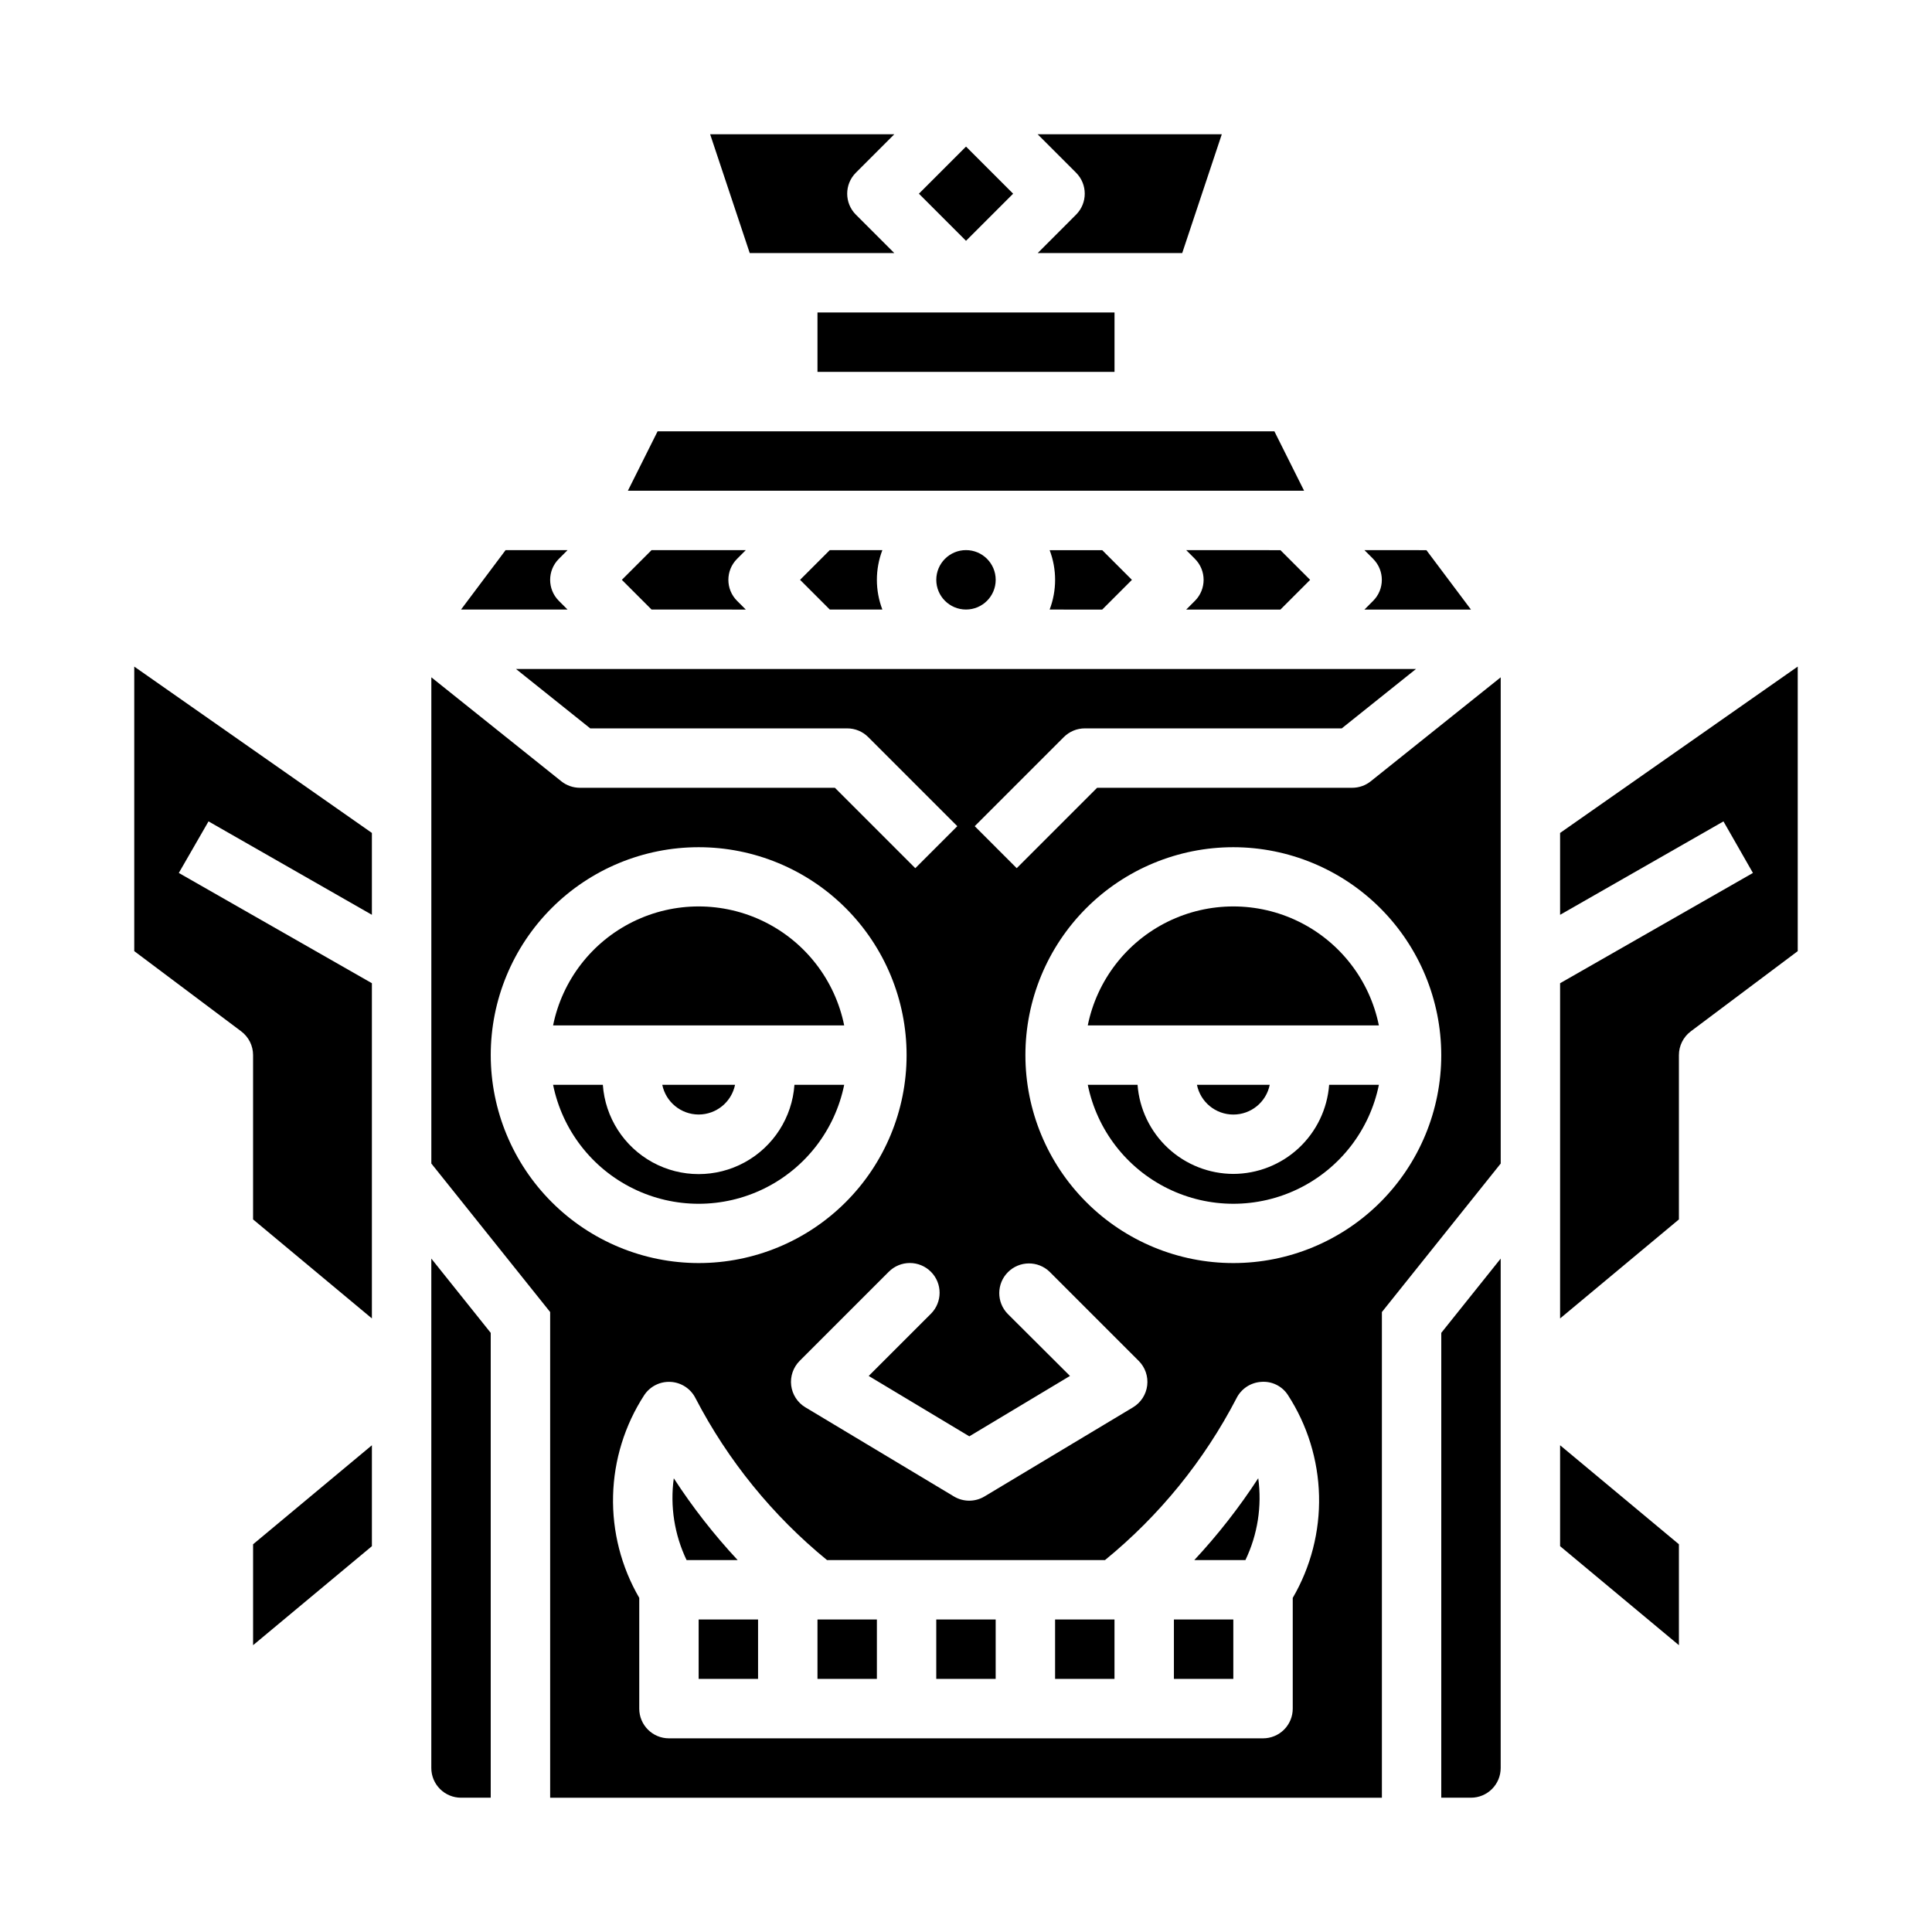 <?xml version="1.0" encoding="UTF-8"?>
<!-- Uploaded to: ICON Repo, www.iconrepo.com, Generator: ICON Repo Mixer Tools -->
<svg fill="#000000" width="800px" height="800px" version="1.1" viewBox="144 144 512 512" xmlns="http://www.w3.org/2000/svg">
 <g>
  <path d="m363.9 289.79-7.871 7.871 7.871 7.871h13.934v0.004c-1.934-5.07-1.934-10.676 0-15.746z"/>
  <path d="m292.1 303.23c-3.074-3.074-3.074-8.055 0-11.129l2.305-2.309h-16.422l-11.805 15.746h28.23z"/>
  <path d="m211.07 579.99 31.488-26.238v-26.742l-31.488 26.238z"/>
  <path d="m341.64 305.54-2.309-2.309c-3.074-3.074-3.074-8.055 0-11.129l2.309-2.309h-24.973l-7.871 7.871 7.871 7.871z"/>
  <path d="m179.58 396.06 28.34 21.254c1.98 1.488 3.148 3.82 3.148 6.297v43.547l31.488 26.238v-88.836l-51.168-29.219 7.871-13.668 43.297 24.758v-21.695l-62.977-44.082z"/>
  <path d="m351.32 415.74h16.398c-2.426-11.957-10.262-22.109-21.211-27.492-10.949-5.379-23.773-5.379-34.723 0-10.949 5.383-18.785 15.535-21.211 27.492z"/>
  <path d="m258.3 612.54c0 2.09 0.832 4.09 2.309 5.566s3.477 2.305 5.566 2.305h7.871v-123.19l-15.742-19.68z"/>
  <path d="m525.95 620.41h7.875c2.086 0 4.09-0.828 5.566-2.305s2.305-3.477 2.305-5.566v-135l-15.742 19.68z"/>
  <path d="m387.52 195.33 12.484-12.484 12.484 12.484-12.484 12.484z"/>
  <path d="m329.15 439.36c4.676-0.008 8.703-3.297 9.645-7.871h-19.285c0.941 4.574 4.969 7.863 9.641 7.871z"/>
  <path d="m407.87 297.66c0 4.348-3.523 7.871-7.871 7.871s-7.875-3.523-7.875-7.871c0-4.348 3.527-7.875 7.875-7.875s7.871 3.527 7.871 7.875"/>
  <path d="m360.64 226.81h78.719v15.742h-78.719z"/>
  <path d="m505.59 305.54h28.23l-11.809-15.742-16.422-0.004 2.305 2.305v0.004c3.074 3.074 3.074 8.055 0 11.129z"/>
  <path d="m419 211.07h38.297l10.492-31.488h-48.805l10.18 10.18c3.074 3.074 3.074 8.055 0 11.129z"/>
  <path d="m436.1 305.54 7.871-7.871-7.871-7.871h-13.934v-0.004c1.93 5.07 1.93 10.676 0 15.746z"/>
  <path d="m486.59 274.05h3.008l-7.871-15.746h-163.46l-7.871 15.746z"/>
  <path d="m381 211.07-10.18-10.18c-3.074-3.074-3.074-8.055 0-11.129l10.18-10.18h-48.805l10.492 31.488z"/>
  <path d="m458.36 305.54h24.969l7.871-7.871-7.871-7.871-24.969-0.004 2.305 2.305v0.004c3.074 3.074 3.074 8.055 0 11.129z"/>
  <path d="m432.27 415.74h77.145c-2.426-11.957-10.262-22.109-21.211-27.492-10.949-5.379-23.773-5.379-34.723 0-10.949 5.383-18.781 15.535-21.211 27.492z"/>
  <path d="m480.49 431.49h-19.285c0.93 4.586 4.965 7.879 9.645 7.879 4.68 0 8.711-3.293 9.641-7.879z"/>
  <path d="m470.85 455.1c-6.43-0.02-12.609-2.461-17.316-6.836-4.707-4.379-7.59-10.371-8.07-16.777h-13.188c2.43 11.953 10.262 22.109 21.211 27.488 10.949 5.383 23.773 5.383 34.723 0 10.949-5.379 18.785-15.535 21.211-27.488h-13.184c-0.484 6.406-3.367 12.398-8.07 16.777-4.707 4.375-10.891 6.816-17.316 6.836z"/>
  <path d="m460.5 557.44h13.547c3.234-6.742 4.418-14.285 3.402-21.695-5.012 7.711-10.684 14.969-16.949 21.695z"/>
  <path d="m557.44 364.74v21.695l43.297-24.758 7.809 13.664-51.105 29.223v88.836l31.488-26.238v-43.547c0-2.477 1.168-4.809 3.148-6.297l28.34-21.254v-75.414z"/>
  <path d="m502.34 352.77h-67.59l-21.309 21.309-11.133-11.133 23.617-23.617v0.004c1.477-1.477 3.477-2.305 5.566-2.305h68.086l19.68-15.742h-238.52l19.68 15.742h68.102c2.086 0 4.09 0.828 5.562 2.305l23.617 23.617-11.133 11.133-21.309-21.312h-67.586c-1.789 0-3.523-0.605-4.922-1.723l-34.441-27.551v128.85l31.488 39.359v128.71h220.42v-128.71l31.488-39.359v-128.85l-34.441 27.551c-1.395 1.117-3.133 1.723-4.918 1.723zm-111.64 128.26c3.07 3.074 3.07 8.059 0 11.133l-16.484 16.477 26.664 16.004 26.676-16.004-16.531-16.477c-2.984-3.09-2.941-8 0.098-11.035 3.035-3.035 7.945-3.078 11.031-0.098l23.617 23.617c1.715 1.715 2.543 4.121 2.246 6.523-0.293 2.406-1.68 4.539-3.758 5.789l-39.359 23.617c-2.492 1.496-5.606 1.496-8.102 0l-39.359-23.617c-2.078-1.246-3.465-3.379-3.762-5.785s0.531-4.812 2.242-6.527l23.617-23.617c1.477-1.484 3.484-2.32 5.582-2.32 2.094 0 4.102 0.836 5.582 2.32zm-116.65-57.41c0-14.613 5.805-28.629 16.141-38.965 10.332-10.332 24.348-16.137 38.961-16.137 14.617 0 28.633 5.805 38.965 16.137 10.336 10.336 16.141 24.352 16.141 38.965 0 14.617-5.805 28.633-16.141 38.965-10.332 10.336-24.348 16.141-38.965 16.141-14.609-0.016-28.613-5.828-38.945-16.156-10.328-10.332-16.141-24.34-16.156-38.949zm212.54 143.83v29.355c0 2.086-0.828 4.09-2.305 5.566-1.477 1.473-3.481 2.305-5.566 2.305h-157.44c-4.348 0-7.871-3.523-7.871-7.871v-29.355c-4.769-8.203-7.172-17.57-6.938-27.055 0.234-9.488 3.094-18.723 8.262-26.68 1.555-2.34 4.234-3.672 7.039-3.496 2.801 0.172 5.301 1.824 6.555 4.336 8.582 16.516 20.441 31.109 34.848 42.887h73.652c14.418-11.766 26.277-26.359 34.848-42.879 1.25-2.516 3.746-4.172 6.551-4.352 2.824-0.23 5.547 1.109 7.086 3.488 5.164 7.961 8.02 17.203 8.246 26.691 0.227 9.492-2.184 18.855-6.965 27.059zm39.359-143.83c0 14.617-5.805 28.633-16.137 38.965-10.336 10.336-24.352 16.141-38.965 16.141-14.617 0-28.633-5.805-38.965-16.141-10.336-10.332-16.141-24.348-16.141-38.965 0-14.613 5.805-28.629 16.141-38.965 10.332-10.332 24.348-16.137 38.965-16.137 14.609 0.016 28.613 5.828 38.945 16.156 10.332 10.332 16.141 24.336 16.156 38.945z"/>
  <path d="m367.72 431.49h-13.184c-0.609 8.645-5.578 16.387-13.184 20.543s-16.805 4.156-24.41 0c-7.606-4.156-12.574-11.898-13.184-20.543h-13.184c2.426 11.953 10.262 22.109 21.211 27.488 10.949 5.383 23.773 5.383 34.723 0 10.949-5.379 18.785-15.535 21.211-27.488z"/>
  <path d="m557.44 553.75 31.488 26.238v-26.742l-31.488-26.238z"/>
  <path d="m455.1 573.18h15.742v15.742h-15.742z"/>
  <path d="m329.15 573.18h15.742v15.742h-15.742z"/>
  <path d="m322.56 535.76c-1.012 7.406 0.168 14.941 3.391 21.68h13.539c-6.262-6.719-11.93-13.973-16.93-21.68z"/>
  <path d="m360.64 573.18h15.742v15.742h-15.742z"/>
  <path d="m423.61 573.18h15.742v15.742h-15.742z"/>
  <path d="m392.12 573.18h15.742v15.742h-15.742z"/>
 </g>
</svg>